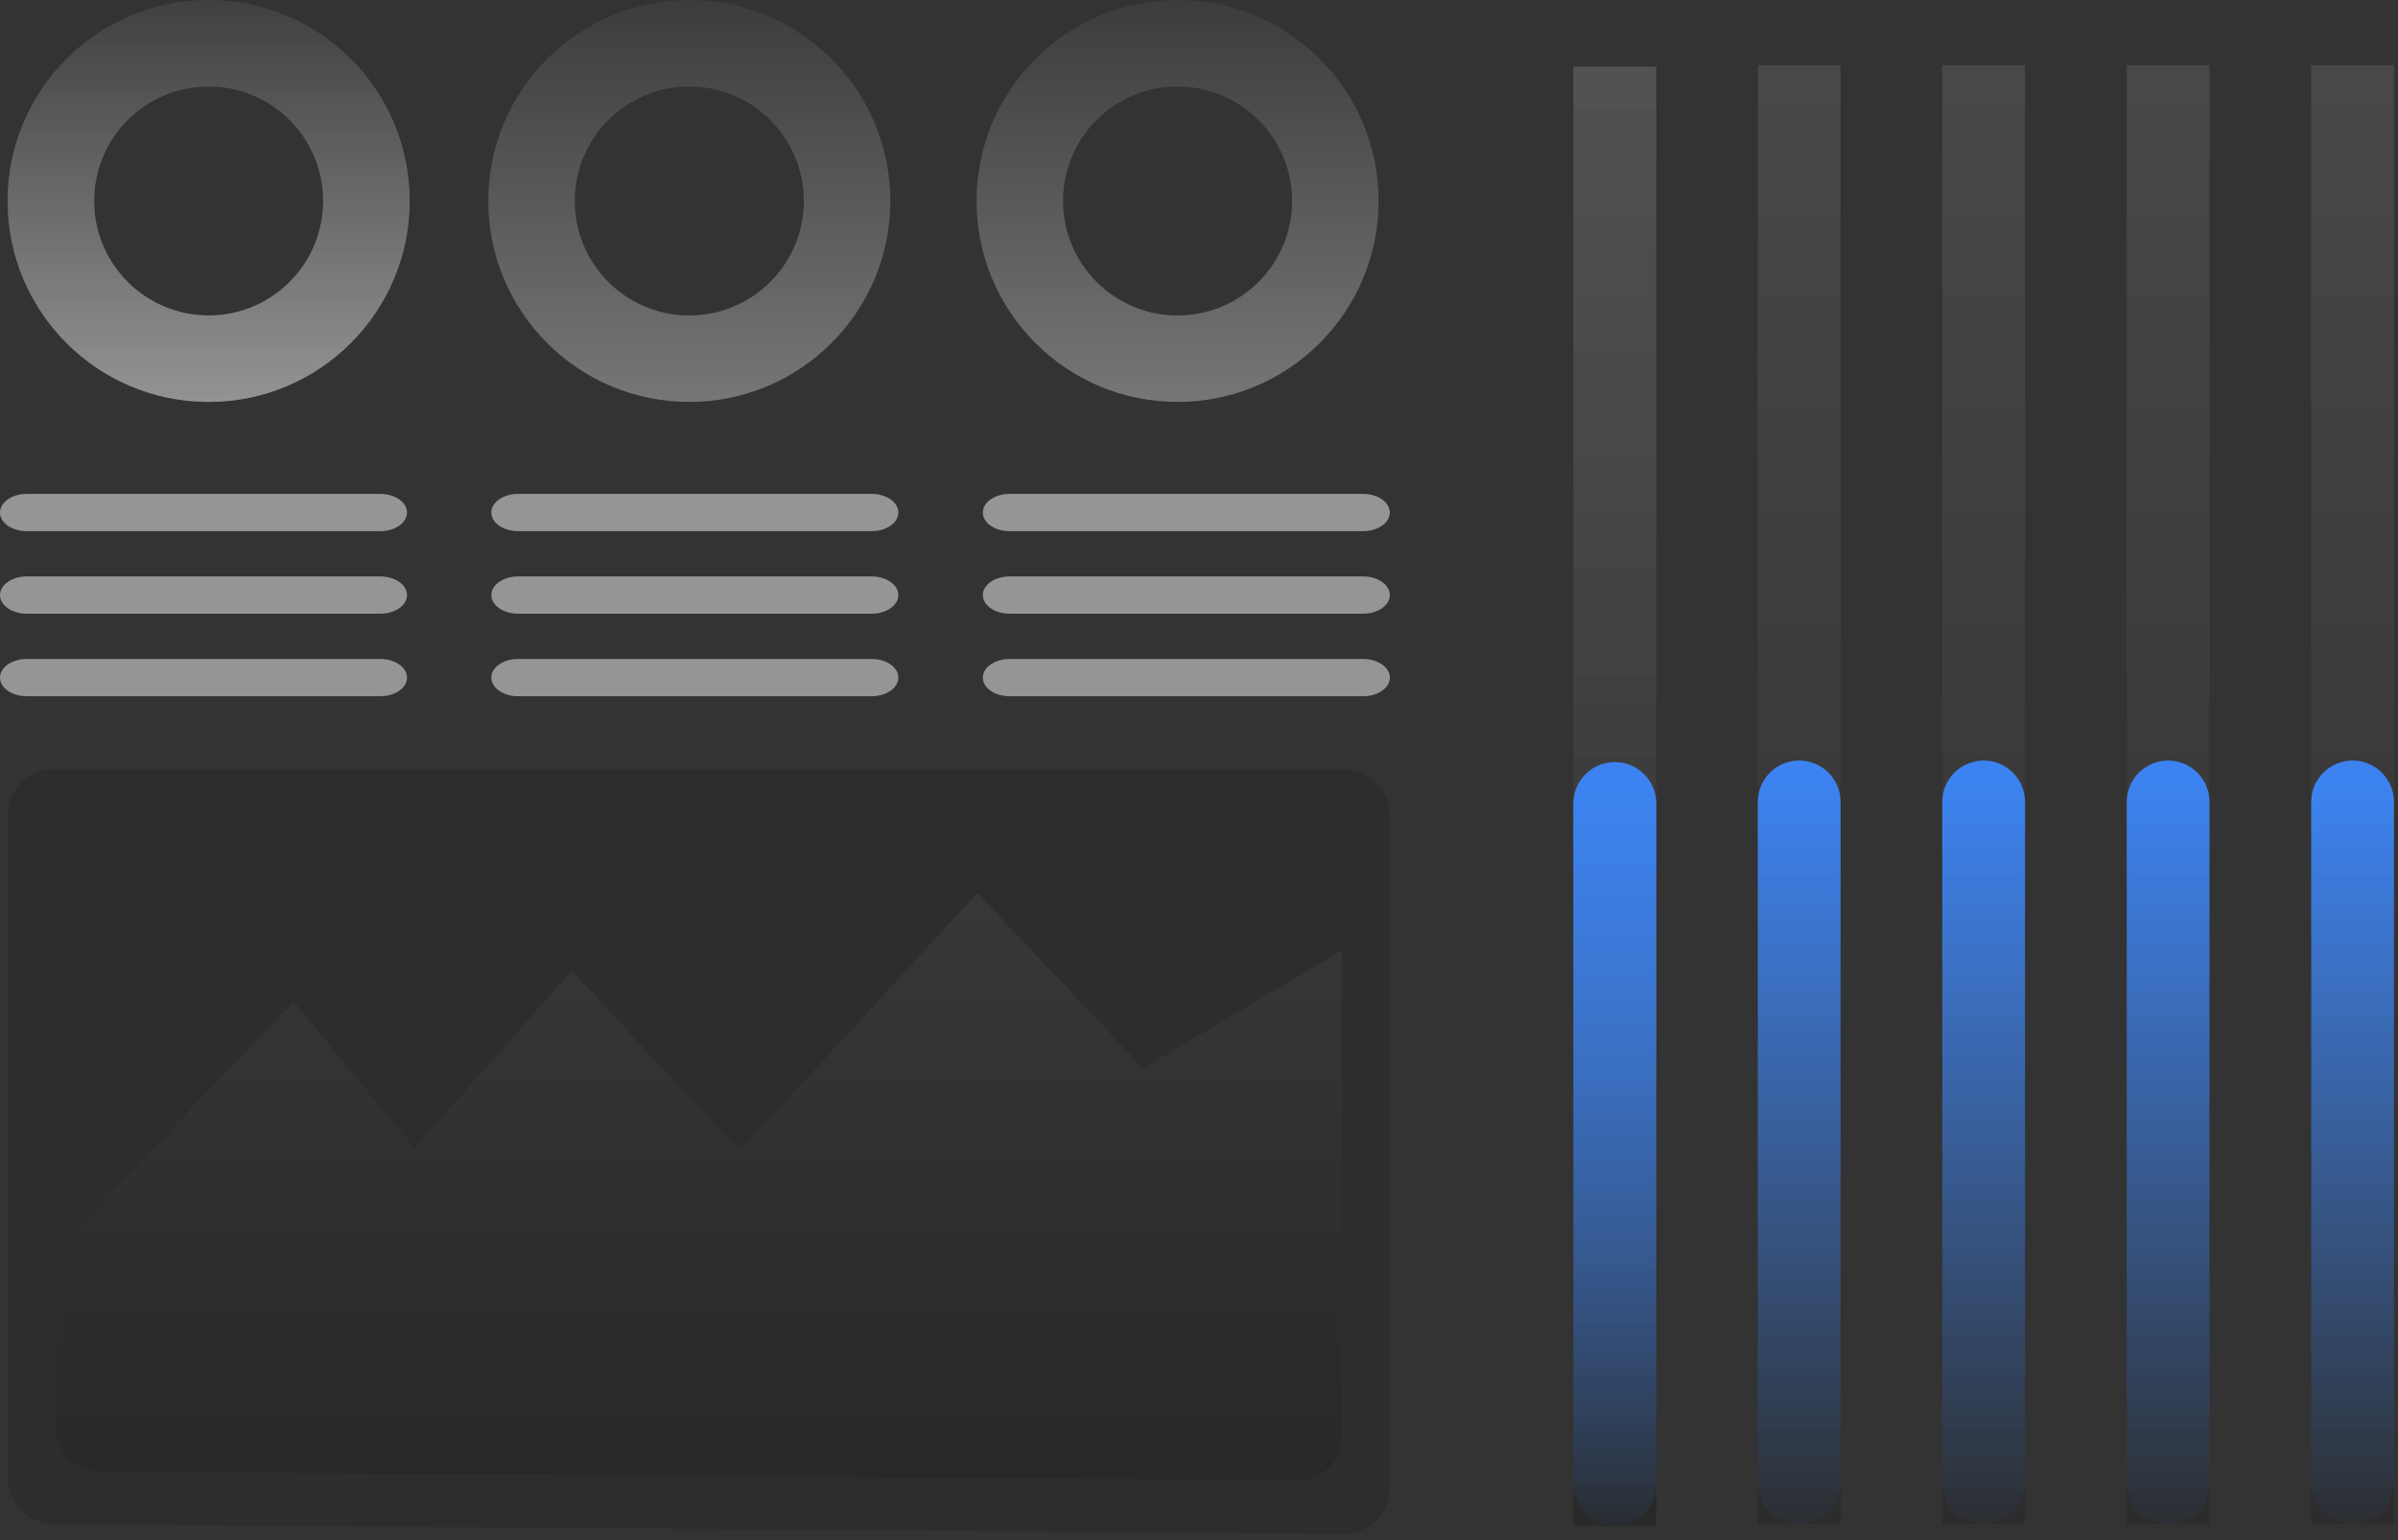 <svg width="221" height="142" viewBox="0 0 221 142" fill="none" xmlns="http://www.w3.org/2000/svg">
<rect x="0" y="0" width="221" height="142" fill="#333333" stroke="none"/>
<g opacity="0.53">
<path d="M152.634 6.147H145.008V140.655H152.634V6.147Z" fill="url(#paint0_linear_493_3804)"/>
</g>
<path d="M152.634 136.842V74.075C152.634 71.969 150.927 70.262 148.821 70.262C146.715 70.262 145.008 71.969 145.008 74.075V136.842C145.008 138.947 146.715 140.655 148.821 140.655C150.927 140.655 152.634 138.947 152.634 136.842Z" fill="url(#paint1_linear_493_3804)"/>
<g opacity="0.53">
<path d="M152.634 6.147H145.008V140.655H152.634V6.147Z" fill="url(#paint2_linear_493_3804)"/>
</g>
<path d="M152.634 136.842V74.075C152.634 71.969 150.927 70.262 148.821 70.262C146.715 70.262 145.008 71.969 145.008 74.075V136.842C145.008 138.947 146.715 140.655 148.821 140.655C150.927 140.655 152.634 138.947 152.634 136.842Z" fill="url(#paint3_linear_493_3804)"/>
<g opacity="0.53">
<path d="M169.626 6H162V140.507H169.626V6Z" fill="url(#paint4_linear_493_3804)"/>
</g>
<path d="M169.626 136.694V73.927C169.626 71.821 167.919 70.114 165.813 70.114C163.707 70.114 162 71.821 162 73.927V136.694C162 138.8 163.707 140.507 165.813 140.507C167.919 140.507 169.626 138.8 169.626 136.694Z" fill="url(#paint5_linear_493_3804)"/>
<g opacity="0.53">
<path d="M186.626 6H179V140.507H186.626V6Z" fill="url(#paint6_linear_493_3804)"/>
</g>
<path d="M186.626 136.694V73.927C186.626 71.821 184.919 70.114 182.813 70.114C180.707 70.114 179 71.821 179 73.927V136.694C179 138.8 180.707 140.507 182.813 140.507C184.919 140.507 186.626 138.8 186.626 136.694Z" fill="url(#paint7_linear_493_3804)"/>
<g opacity="0.53">
<path d="M203.626 6H196V140.507H203.626V6Z" fill="url(#paint8_linear_493_3804)"/>
</g>
<path d="M203.626 136.694V73.927C203.626 71.821 201.919 70.114 199.813 70.114C197.707 70.114 196 71.821 196 73.927V136.694C196 138.8 197.707 140.507 199.813 140.507C201.919 140.507 203.626 138.8 203.626 136.694Z" fill="url(#paint9_linear_493_3804)"/>
<g opacity="0.53">
<path d="M220.626 6H213V140.507H220.626V6Z" fill="url(#paint10_linear_493_3804)"/>
</g>
<path d="M220.626 136.694V73.927C220.626 71.821 218.919 70.114 216.813 70.114C214.707 70.114 213 71.821 213 73.927V136.694C213 138.8 214.707 140.507 216.813 140.507C218.919 140.507 220.626 138.8 220.626 136.694Z" fill="url(#paint11_linear_493_3804)"/>
<path opacity="0.57" d="M19.229 0.001C8.997 0.001 0.703 8.295 0.703 18.527C0.703 28.759 8.997 37.053 19.229 37.053C29.461 37.053 37.755 28.759 37.755 18.527C37.755 8.295 29.461 0.001 19.229 0.001ZM19.229 29.082C13.4 29.082 8.674 24.356 8.674 18.527C8.674 12.698 13.4 7.972 19.229 7.972C25.058 7.972 29.784 12.698 29.784 18.527C29.784 24.356 25.058 29.082 19.229 29.082Z" fill="url(#paint12_linear_493_3804)"/>
<path opacity="0.57" d="M19.229 0.001C8.997 0.001 0.703 8.295 0.703 18.527C0.703 28.759 8.997 37.053 19.229 37.053C29.461 37.053 37.755 28.759 37.755 18.527C37.755 8.295 29.461 0.001 19.229 0.001ZM19.229 29.082C13.4 29.082 8.674 24.356 8.674 18.527C8.674 12.698 13.4 7.972 19.229 7.972C25.058 7.972 29.784 12.698 29.784 18.527C29.784 24.356 25.058 29.082 19.229 29.082Z" fill="url(#paint13_linear_493_3804)"/>
<path opacity="0.57" d="M63.526 0.001C53.294 0.001 45 8.295 45 18.527C45 28.759 53.294 37.053 63.526 37.053C73.758 37.053 82.052 28.759 82.052 18.527C82.052 8.295 73.758 0.001 63.526 0.001ZM63.526 29.082C57.697 29.082 52.971 24.356 52.971 18.527C52.971 12.698 57.697 7.972 63.526 7.972C69.355 7.972 74.081 12.698 74.081 18.527C74.081 24.356 69.355 29.082 63.526 29.082Z" fill="url(#paint14_linear_493_3804)"/>
<path opacity="0.57" d="M108.526 0.001C98.294 0.001 90 8.295 90 18.527C90 28.759 98.294 37.053 108.526 37.053C118.758 37.053 127.052 28.759 127.052 18.527C127.052 8.295 118.758 0.001 108.526 0.001ZM108.526 29.082C102.697 29.082 97.971 24.356 97.971 18.527C97.971 12.698 102.697 7.972 108.526 7.972C114.355 7.972 119.081 12.698 119.081 18.527C119.081 24.356 114.355 29.082 108.526 29.082Z" fill="url(#paint15_linear_493_3804)"/>
<path opacity="0.44" d="M123.785 141.399L4.947 140.507C2.602 140.489 0.711 138.584 0.711 136.239V75.182C0.711 72.825 2.622 70.914 4.979 70.914H123.817C126.174 70.914 128.085 72.825 128.085 75.182V137.132C128.085 139.501 126.155 141.417 123.785 141.399Z" fill="#262626"/>
<path opacity="0.44" d="M105.352 98.482L90.07 82.325L68.159 106.157L52.698 89.475L38.197 105.866L27.078 92.357L5.164 115.172V131.671C5.164 133.852 6.923 135.624 9.103 135.64L119.632 136.471C121.835 136.487 123.631 134.705 123.631 132.501V87.618L105.352 98.482Z" fill="url(#paint16_linear_493_3804)"/>
<g opacity="0.48">
<path d="M35.044 60.749H2.468C1.105 60.749 0 61.518 0 62.467C0 63.416 1.105 64.186 2.468 64.186H35.044C36.407 64.186 37.512 63.416 37.512 62.467C37.512 61.518 36.407 60.749 35.044 60.749Z" fill="white"/>
<path d="M35.044 53.14H2.468C1.105 53.14 0 53.909 0 54.858C0 55.807 1.105 56.577 2.468 56.577H35.044C36.407 56.577 37.512 55.807 37.512 54.858C37.512 53.909 36.407 53.14 35.044 53.14Z" fill="white"/>
<path d="M35.044 45.531H2.468C1.105 45.531 0 46.3 0 47.249C0 48.198 1.105 48.968 2.468 48.968H35.044C36.407 48.968 37.512 48.199 37.512 47.249C37.512 46.3 36.407 45.531 35.044 45.531Z" fill="white"/>
</g>
<g opacity="0.48">
<path d="M80.326 60.749H47.749C46.386 60.749 45.281 61.518 45.281 62.467C45.281 63.416 46.386 64.186 47.749 64.186H80.326C81.688 64.186 82.793 63.416 82.793 62.467C82.793 61.518 81.688 60.749 80.326 60.749Z" fill="white"/>
<path d="M80.326 53.14H47.749C46.386 53.14 45.281 53.909 45.281 54.858C45.281 55.807 46.386 56.577 47.749 56.577H80.326C81.688 56.577 82.793 55.807 82.793 54.858C82.793 53.909 81.688 53.14 80.326 53.14Z" fill="white"/>
<path d="M80.326 45.531H47.749C46.386 45.531 45.281 46.3 45.281 47.25C45.281 48.199 46.386 48.968 47.749 48.968H80.326C81.688 48.968 82.793 48.199 82.793 47.25C82.793 46.301 81.688 45.531 80.326 45.531Z" fill="white"/>
</g>
<g opacity="0.48">
<path d="M125.623 60.749H93.046C91.683 60.749 90.578 61.518 90.578 62.467C90.578 63.416 91.683 64.186 93.046 64.186H125.623C126.985 64.186 128.09 63.416 128.09 62.467C128.09 61.518 126.985 60.749 125.623 60.749Z" fill="white"/>
<path d="M125.623 53.14H93.046C91.683 53.14 90.578 53.909 90.578 54.858C90.578 55.807 91.683 56.577 93.046 56.577H125.623C126.985 56.577 128.09 55.807 128.09 54.858C128.09 53.909 126.985 53.14 125.623 53.14Z" fill="white"/>
<path d="M125.623 45.531H93.046C91.683 45.531 90.578 46.3 90.578 47.25C90.578 48.199 91.683 48.968 93.046 48.968H125.623C126.985 48.968 128.09 48.199 128.09 47.25C128.09 46.301 126.985 45.531 125.623 45.531Z" fill="white"/>
</g>
<defs>
<linearGradient id="paint0_linear_493_3804" x1="148.821" y1="6.147" x2="148.821" y2="140.655" gradientUnits="userSpaceOnUse">
<stop stop-color="#5B5B5B"/>
<stop offset="1" stop-color="#252525"/>
</linearGradient>
<linearGradient id="paint1_linear_493_3804" x1="153" y1="143" x2="153" y2="72" gradientUnits="userSpaceOnUse">
<stop stop-color="#3C83F1" stop-opacity="0"/>
<stop offset="1" stop-color="#3C83F1"/>
</linearGradient>
<linearGradient id="paint2_linear_493_3804" x1="148.821" y1="6.147" x2="148.821" y2="140.655" gradientUnits="userSpaceOnUse">
<stop stop-color="#5B5B5B"/>
<stop offset="1" stop-color="#252525"/>
</linearGradient>
<linearGradient id="paint3_linear_493_3804" x1="153" y1="143" x2="153" y2="72" gradientUnits="userSpaceOnUse">
<stop stop-color="#3C83F1" stop-opacity="0"/>
<stop offset="1" stop-color="#3C83F1"/>
</linearGradient>
<linearGradient id="paint4_linear_493_3804" x1="165.813" y1="6" x2="165.813" y2="140.507" gradientUnits="userSpaceOnUse">
<stop stop-color="#5B5B5B"/>
<stop offset="1" stop-color="#252525"/>
</linearGradient>
<linearGradient id="paint5_linear_493_3804" x1="169.992" y1="142.853" x2="169.992" y2="71.853" gradientUnits="userSpaceOnUse">
<stop stop-color="#3C83F1" stop-opacity="0"/>
<stop offset="1" stop-color="#3C83F1"/>
</linearGradient>
<linearGradient id="paint6_linear_493_3804" x1="182.813" y1="6" x2="182.813" y2="140.507" gradientUnits="userSpaceOnUse">
<stop stop-color="#5B5B5B"/>
<stop offset="1" stop-color="#252525"/>
</linearGradient>
<linearGradient id="paint7_linear_493_3804" x1="186.992" y1="142.853" x2="186.992" y2="71.853" gradientUnits="userSpaceOnUse">
<stop stop-color="#3C83F1" stop-opacity="0"/>
<stop offset="1" stop-color="#3C83F1"/>
</linearGradient>
<linearGradient id="paint8_linear_493_3804" x1="199.813" y1="6" x2="199.813" y2="140.507" gradientUnits="userSpaceOnUse">
<stop stop-color="#5B5B5B"/>
<stop offset="1" stop-color="#252525"/>
</linearGradient>
<linearGradient id="paint9_linear_493_3804" x1="203.992" y1="142.853" x2="203.992" y2="71.853" gradientUnits="userSpaceOnUse">
<stop stop-color="#3C83F1" stop-opacity="0"/>
<stop offset="1" stop-color="#3C83F1"/>
</linearGradient>
<linearGradient id="paint10_linear_493_3804" x1="216.813" y1="6" x2="216.813" y2="140.507" gradientUnits="userSpaceOnUse">
<stop stop-color="#5B5B5B"/>
<stop offset="1" stop-color="#252525"/>
</linearGradient>
<linearGradient id="paint11_linear_493_3804" x1="220.992" y1="142.853" x2="220.992" y2="71.853" gradientUnits="userSpaceOnUse">
<stop stop-color="#3C83F1" stop-opacity="0"/>
<stop offset="1" stop-color="#3C83F1"/>
</linearGradient>
<linearGradient id="paint12_linear_493_3804" x1="19.229" y1="0.001" x2="19.229" y2="37.053" gradientUnits="userSpaceOnUse">
<stop stop-color="#434343"/>
<stop offset="1" stop-color="#A9A9A9"/>
</linearGradient>
<linearGradient id="paint13_linear_493_3804" x1="19.229" y1="0.001" x2="19.229" y2="37.053" gradientUnits="userSpaceOnUse">
<stop stop-color="#434343"/>
<stop offset="1" stop-color="#A9A9A9"/>
</linearGradient>
<linearGradient id="paint14_linear_493_3804" x1="63.526" y1="0.001" x2="63.526" y2="37.053" gradientUnits="userSpaceOnUse">
<stop stop-color="#434343"/>
<stop offset="1" stop-color="#A9A9A9"/>
</linearGradient>
<linearGradient id="paint15_linear_493_3804" x1="108.526" y1="0.001" x2="108.526" y2="37.053" gradientUnits="userSpaceOnUse">
<stop stop-color="#434343"/>
<stop offset="1" stop-color="#A9A9A9"/>
</linearGradient>
<linearGradient id="paint16_linear_493_3804" x1="64.397" y1="82.325" x2="64.397" y2="136.471" gradientUnits="userSpaceOnUse">
<stop stop-color="#454545"/>
<stop offset="1" stop-color="#222222"/>
</linearGradient>
</defs>
</svg>
